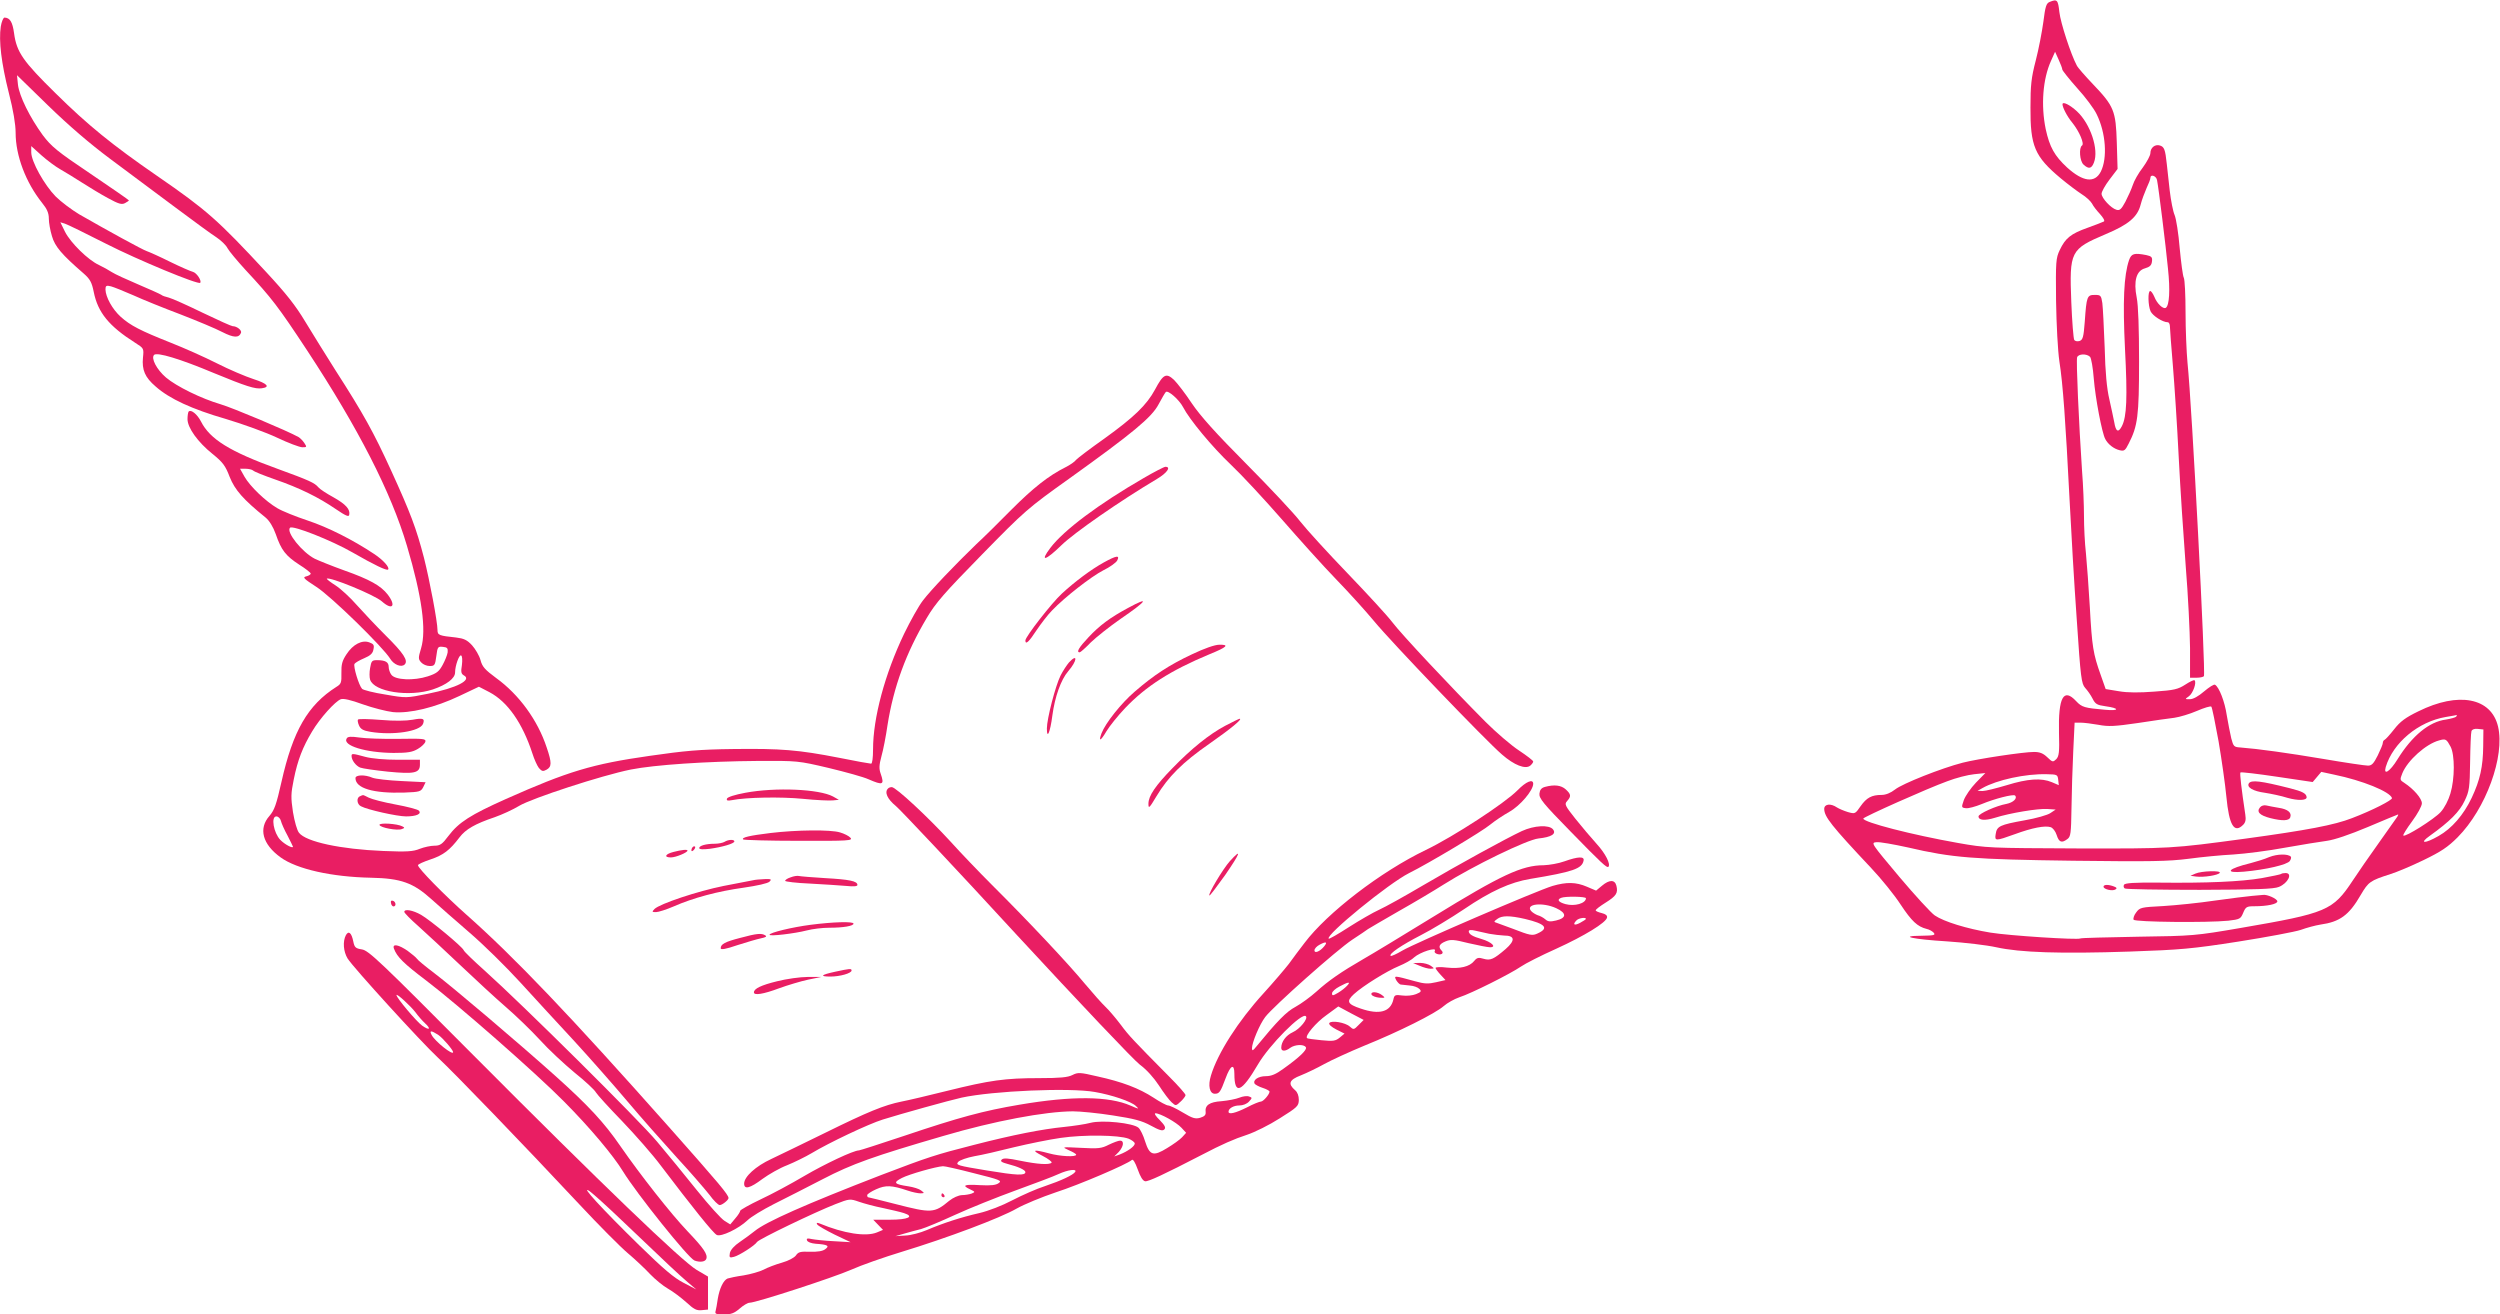 <?xml version="1.0" standalone="no"?>
<!DOCTYPE svg PUBLIC "-//W3C//DTD SVG 20010904//EN"
 "http://www.w3.org/TR/2001/REC-SVG-20010904/DTD/svg10.dtd">
<svg version="1.0" xmlns="http://www.w3.org/2000/svg"
 width="1280pt" height="673pt" viewBox="0 0 1280 673"
 preserveAspectRatio="xMidYMid meet">
<g transform="translate(0,673) scale(0.1,-0.1)"
fill="#e91e63" stroke="none">
<path d="M10494 6720 c-17 -7 -22 -22 -32 -102 -7 -51 -24 -140 -39 -198 -23
-88 -27 -127 -27 -240 -1 -198 21 -251 155 -363 36 -30 84 -66 107 -81 23 -14
46 -36 53 -48 6 -13 25 -37 41 -54 16 -18 26 -34 20 -38 -5 -3 -42 -17 -83
-32 -87 -31 -114 -53 -143 -114 -20 -42 -21 -59 -19 -260 2 -125 9 -255 17
-310 18 -113 32 -311 52 -705 8 -159 24 -437 37 -617 20 -302 24 -328 43 -350
12 -13 29 -37 38 -55 14 -28 23 -33 66 -39 74 -10 72 -25 -2 -18 -105 9 -119
13 -148 44 -65 70 -92 20 -88 -162 3 -100 0 -120 -14 -135 -17 -16 -19 -16
-46 10 -21 20 -38 27 -68 27 -54 0 -287 -35 -365 -55 -109 -28 -308 -107 -346
-137 -23 -18 -48 -28 -69 -28 -51 0 -77 -14 -108 -58 -27 -39 -28 -40 -64 -30
-20 6 -46 17 -57 24 -32 22 -65 18 -65 -8 1 -40 35 -84 240 -302 52 -55 120
-139 151 -187 57 -86 86 -113 133 -125 14 -3 30 -12 37 -20 10 -12 0 -14 -62
-15 -123 -1 -47 -18 132 -29 88 -6 201 -19 250 -30 122 -27 326 -34 684 -22
260 9 318 14 555 51 146 23 290 50 320 60 30 11 75 23 100 27 100 14 147 48
207 152 40 68 48 73 153 107 30 9 106 41 168 71 91 44 125 67 175 117 145 146
243 415 207 567 -35 148 -202 180 -408 78 -66 -32 -93 -52 -124 -92 -22 -28
-44 -52 -49 -54 -5 -2 -9 -9 -9 -16 0 -7 -12 -35 -26 -64 -21 -42 -31 -52 -50
-52 -14 0 -116 15 -227 34 -184 31 -335 52 -427 59 -32 2 -35 5 -46 47 -6 25
-16 78 -23 118 -10 69 -39 144 -60 156 -5 4 -30 -12 -56 -34 -29 -25 -56 -40
-73 -40 -26 0 -26 0 -5 15 21 15 41 71 29 82 -3 3 -24 -7 -47 -22 -37 -24 -57
-29 -158 -36 -78 -6 -138 -6 -183 2 l-67 11 -25 71 c-39 109 -45 146 -56 347
-6 102 -15 226 -20 277 -6 51 -10 136 -10 190 0 54 -4 159 -10 233 -16 240
-31 567 -25 581 7 18 49 19 66 2 6 -6 15 -56 19 -110 8 -100 42 -280 59 -311
14 -27 44 -50 73 -57 24 -6 29 -2 47 34 46 90 53 140 53 421 0 167 -4 287 -12
326 -17 85 -2 138 42 150 25 7 34 16 36 35 3 22 -2 27 -29 33 -62 12 -76 8
-88 -25 -27 -79 -33 -211 -21 -456 13 -251 9 -346 -16 -395 -18 -35 -31 -29
-39 20 -4 20 -15 73 -25 117 -13 55 -21 138 -24 265 -4 102 -9 204 -12 228 -6
40 -9 42 -39 42 -39 0 -42 -7 -51 -137 -6 -80 -10 -93 -27 -99 -11 -3 -23 -1
-27 6 -4 7 -11 94 -15 194 -10 260 -5 270 176 347 117 49 163 88 179 151 6 24
20 61 30 84 11 23 20 46 20 53 0 21 30 11 34 -11 8 -39 45 -338 56 -453 12
-112 7 -189 -11 -201 -14 -8 -45 21 -59 57 -7 16 -16 29 -21 29 -13 0 -11 -75
2 -104 11 -23 62 -56 88 -56 6 0 11 -10 11 -22 0 -13 7 -102 15 -198 8 -96 22
-308 30 -470 8 -162 25 -414 36 -560 12 -146 21 -334 22 -417 l0 -153 33 0
c18 0 35 4 38 8 10 17 -61 1385 -84 1605 -5 54 -10 170 -10 258 0 88 -4 168
-9 177 -5 9 -14 78 -21 152 -6 74 -18 150 -26 169 -8 18 -19 74 -25 125 -5 50
-12 111 -15 136 -8 75 -13 88 -35 95 -25 8 -49 -11 -49 -39 0 -12 -18 -45 -39
-74 -22 -28 -45 -69 -51 -89 -7 -21 -24 -59 -38 -86 -21 -39 -29 -46 -46 -41
-28 8 -76 60 -76 82 0 10 18 43 41 73 l41 54 -4 135 c-5 163 -14 186 -123 300
-39 41 -77 84 -82 95 -30 56 -83 218 -89 273 -7 63 -11 68 -50 52z m65 -346
c1 -6 35 -49 76 -95 42 -46 87 -106 100 -134 47 -95 56 -225 21 -294 -31 -60
-91 -52 -172 21 -65 60 -90 105 -110 197 -25 122 -15 256 27 349 l21 47 18
-40 c10 -22 19 -45 19 -51z m800 -3439 c16 -94 34 -221 40 -284 14 -147 40
-190 86 -144 12 12 15 26 11 52 -20 133 -29 211 -25 216 3 3 88 -7 188 -22
l182 -27 22 26 22 26 65 -14 c146 -30 286 -87 297 -120 3 -10 -100 -63 -205
-103 -89 -35 -232 -62 -547 -105 -377 -51 -380 -51 -860 -50 -450 2 -463 2
-610 28 -237 42 -485 106 -485 125 1 8 330 155 430 191 44 17 106 33 138 36
l57 6 -48 -49 c-27 -28 -54 -68 -62 -89 -13 -38 -13 -39 10 -42 13 -2 49 8 81
21 67 28 162 52 171 44 14 -14 -9 -36 -44 -43 -51 -9 -143 -50 -143 -64 0 -20
32 -23 84 -7 79 25 221 48 268 45 l43 -3 -27 -18 c-14 -10 -74 -27 -132 -37
-127 -23 -142 -30 -148 -70 -6 -37 -2 -37 98 -1 90 33 154 45 183 36 11 -3 25
-21 31 -40 12 -38 26 -43 55 -21 17 12 19 29 21 157 1 79 5 210 9 292 l7 147
31 0 c16 0 57 -5 91 -11 51 -10 84 -8 201 9 77 12 162 24 188 27 27 4 78 19
115 35 37 16 70 26 74 22 4 -4 20 -84 37 -177z m1217 126 c-3 -4 -27 -11 -52
-15 -87 -11 -174 -83 -249 -204 -38 -62 -73 -85 -60 -39 38 125 167 232 307
256 29 5 54 9 56 10 2 0 1 -3 -2 -8z m138 -151 c-1 -105 -16 -174 -59 -265
-41 -87 -102 -157 -169 -195 -71 -41 -103 -40 -45 1 102 73 152 123 178 179
24 50 26 67 28 199 1 78 4 150 7 158 4 9 16 13 33 11 l28 -3 -1 -85z m-167 -3
c22 -42 22 -164 -1 -240 -10 -34 -30 -73 -50 -95 -33 -36 -182 -130 -191 -120
-3 3 17 35 45 73 28 38 50 78 50 92 0 25 -42 73 -89 104 -24 15 -24 17 -11 50
27 66 121 150 188 168 34 10 38 7 59 -32z m-2009 -169 l3 -28 -35 15 c-54 23
-124 18 -231 -15 -54 -16 -109 -30 -124 -30 l-26 1 25 14 c74 42 221 74 330
71 52 -1 55 -2 58 -28z m1736 -190 c-5 -7 -47 -67 -94 -133 -47 -66 -107 -152
-133 -192 -103 -156 -133 -168 -574 -244 -233 -40 -244 -41 -527 -45 -159 -3
-292 -6 -295 -9 -14 -8 -361 14 -460 30 -121 20 -238 56 -285 88 -18 12 -100
101 -181 197 -145 173 -147 175 -118 178 17 2 89 -11 162 -27 227 -53 332 -61
846 -68 397 -5 489 -3 590 10 66 9 170 19 230 22 61 4 180 19 265 35 85 15
182 31 214 35 37 5 115 31 210 71 83 35 152 64 154 64 2 0 0 -6 -4 -12z"/>
<path d="M10560 6196 c0 -16 24 -63 50 -94 37 -46 63 -109 50 -117 -17 -11
-12 -81 8 -98 26 -24 41 -21 53 11 26 66 -18 198 -87 262 -37 34 -74 52 -74
36z"/>
<path d="M11514 2719 c-12 -20 22 -40 82 -48 32 -5 85 -16 116 -26 53 -15 98
-14 98 3 -1 19 -21 30 -85 46 -150 38 -199 44 -211 25z"/>
<path d="M11571 2596 c-19 -23 -1 -41 54 -55 60 -15 95 -14 101 4 9 24 -12 42
-59 49 -23 4 -51 9 -63 12 -12 3 -26 -1 -33 -10z"/>
<path d="M11619 2342 c-25 -11 -68 -24 -95 -31 -119 -29 -139 -53 -36 -44 113
10 224 36 236 55 6 9 8 19 5 22 -15 15 -69 14 -110 -2z"/>
<path d="M11240 2257 l-25 -11 29 -4 c39 -5 114 7 121 19 9 13 -94 10 -125 -4z"/>
<path d="M11679 2255 c-3 -2 -48 -12 -99 -21 -105 -18 -280 -26 -531 -23 -121
1 -169 -2 -174 -11 -4 -7 -2 -15 4 -19 6 -4 179 -7 384 -7 287 1 379 4 405 15
47 19 72 71 34 71 -10 0 -21 -2 -23 -5z"/>
<path d="M10770 2190 c0 -13 46 -24 61 -14 9 5 7 10 -7 15 -28 11 -54 11 -54
-1z"/>
<path d="M11530 2143 c-25 -2 -110 -13 -190 -24 -80 -12 -199 -24 -264 -28
-114 -6 -120 -7 -139 -33 -11 -14 -16 -31 -13 -37 8 -12 378 -16 485 -5 59 7
63 9 76 40 13 31 18 34 57 34 66 0 118 11 118 25 0 13 -53 37 -74 33 -6 -1
-31 -3 -56 -5z"/>
<path d="M4 6594 c-11 -73 3 -188 41 -339 23 -89 35 -162 35 -205 0 -117 52
-254 135 -358 26 -32 35 -53 35 -81 0 -21 7 -61 16 -90 15 -53 50 -94 162
-191 33 -29 42 -45 52 -95 21 -105 78 -175 212 -260 44 -28 45 -28 40 -76 -6
-63 10 -101 65 -148 71 -63 186 -116 359 -166 87 -26 206 -69 263 -96 57 -27
115 -49 129 -49 23 0 24 1 10 22 -8 12 -21 25 -29 30 -57 32 -338 150 -399
168 -99 29 -227 92 -280 137 -48 41 -78 99 -61 116 15 15 132 -20 306 -93 165
-68 212 -83 245 -78 45 6 30 24 -42 47 -40 13 -125 49 -188 81 -63 32 -169 79
-235 105 -156 62 -207 88 -257 133 -43 39 -77 101 -78 140 0 19 4 22 28 16 15
-4 67 -25 115 -46 48 -22 157 -66 242 -98 85 -33 181 -73 213 -90 59 -30 85
-31 96 -4 5 13 -21 34 -43 34 -6 0 -75 31 -154 69 -78 38 -156 73 -172 77 -17
4 -35 10 -40 15 -6 4 -59 28 -118 53 -59 25 -120 53 -135 63 -15 10 -44 26
-65 36 -55 25 -145 113 -174 170 l-24 49 23 -7 c13 -4 109 -51 213 -104 161
-82 470 -210 480 -199 9 10 -18 51 -37 56 -12 3 -65 26 -118 52 -52 26 -106
50 -118 54 -22 7 -204 107 -347 189 -38 23 -93 64 -120 91 -58 59 -125 179
-125 226 l0 32 52 -47 c28 -25 72 -58 97 -72 25 -14 75 -45 111 -68 36 -23 95
-59 132 -79 55 -30 71 -35 88 -26 11 6 20 12 20 14 0 2 -88 63 -196 136 -173
116 -201 140 -245 198 -67 92 -120 200 -127 258 l-5 49 159 -155 c106 -103
213 -195 319 -274 88 -66 237 -177 330 -246 94 -70 189 -140 213 -155 24 -16
50 -41 57 -56 8 -15 50 -65 92 -111 135 -145 167 -187 316 -413 261 -397 430
-726 511 -1001 76 -256 100 -430 72 -523 -15 -50 -15 -56 1 -73 9 -10 28 -18
43 -18 25 0 28 4 34 51 6 47 8 50 34 47 22 -2 26 -7 24 -28 -2 -14 -14 -43
-26 -65 -18 -33 -30 -43 -76 -58 -71 -23 -166 -19 -186 8 -8 10 -14 29 -14 41
0 24 -17 34 -60 34 -25 0 -29 -4 -35 -40 -4 -21 -4 -48 0 -60 20 -62 199 -90
321 -50 71 24 114 57 114 87 0 34 21 93 31 87 6 -3 7 -24 4 -49 -6 -35 -4 -45
10 -53 43 -23 -35 -64 -184 -94 -110 -22 -110 -23 -218 -4 -59 9 -113 23 -119
29 -17 18 -46 115 -39 128 4 6 26 19 50 29 31 13 44 25 47 45 5 22 1 28 -21
36 -37 14 -84 -10 -117 -61 -22 -33 -27 -52 -26 -96 1 -49 -1 -56 -26 -71
-146 -93 -222 -224 -281 -487 -26 -115 -36 -144 -61 -173 -58 -65 -36 -146 57
-213 83 -60 261 -100 463 -104 153 -3 216 -26 309 -110 37 -34 125 -110 195
-171 70 -60 187 -175 260 -255 73 -80 197 -215 276 -300 78 -85 199 -222 269
-305 69 -82 184 -212 255 -290 71 -77 146 -164 168 -192 21 -29 45 -53 53 -53
13 0 45 26 45 36 0 17 -49 75 -307 366 -504 568 -789 867 -1034 1084 -115 102
-249 239 -249 254 0 5 29 18 65 30 65 22 97 46 148 113 31 41 79 69 180 103
37 13 94 39 125 58 65 39 423 156 572 186 121 24 387 42 650 44 203 1 206 1
363 -36 87 -21 178 -46 204 -58 74 -32 82 -29 62 29 -9 25 -8 44 4 89 9 31 23
103 31 159 31 196 95 371 201 549 46 78 91 129 282 324 220 225 235 238 448
390 325 233 422 313 457 380 16 30 33 59 37 63 11 11 68 -39 88 -77 33 -64
149 -204 245 -295 55 -52 172 -178 261 -280 89 -102 213 -240 277 -306 64 -66
152 -163 195 -215 88 -107 570 -610 655 -683 63 -55 120 -77 145 -57 8 7 15
16 15 21 0 5 -33 30 -72 56 -40 26 -118 93 -173 148 -180 181 -431 449 -477
510 -25 33 -128 145 -228 249 -100 104 -209 223 -242 265 -32 42 -157 175
-277 296 -157 158 -235 245 -279 310 -33 50 -74 103 -91 120 -40 37 -55 30
-97 -49 -43 -80 -109 -143 -259 -251 -72 -51 -137 -100 -145 -109 -7 -10 -32
-27 -54 -38 -88 -44 -166 -106 -277 -217 -63 -64 -144 -144 -180 -177 -107
-103 -234 -236 -274 -289 -21 -27 -64 -104 -96 -170 -99 -207 -159 -431 -159
-592 0 -43 -4 -73 -10 -73 -6 0 -79 13 -163 30 -210 41 -299 48 -542 45 -172
-2 -249 -9 -429 -35 -294 -42 -417 -79 -736 -221 -181 -81 -241 -119 -294
-189 -32 -43 -43 -50 -72 -50 -18 0 -52 -7 -75 -16 -34 -14 -65 -16 -187 -11
-219 9 -395 47 -431 93 -10 12 -23 58 -31 106 -11 74 -11 94 4 167 20 100 46
166 94 246 41 69 118 154 147 165 13 5 52 -4 112 -26 51 -18 121 -36 155 -40
86 -8 215 23 341 83 l99 47 54 -28 c93 -49 169 -158 220 -314 9 -29 24 -62 33
-74 15 -17 21 -19 39 -9 27 15 28 35 1 114 -46 140 -142 271 -258 355 -58 43
-72 58 -81 93 -6 22 -26 56 -43 75 -26 28 -42 35 -82 40 -87 9 -95 12 -95 38
0 42 -40 254 -69 369 -40 154 -70 232 -168 447 -90 197 -142 291 -286 515 -49
77 -118 189 -154 248 -49 82 -98 144 -201 255 -247 266 -303 316 -557 491
-232 160 -357 262 -521 424 -166 163 -199 210 -212 307 -8 58 -21 79 -49 80
-6 0 -15 -21 -19 -46z m1434 -4066 c3 -13 18 -47 34 -76 15 -30 28 -55 28 -57
0 -11 -43 12 -65 35 -34 36 -49 120 -20 120 9 0 20 -10 23 -22z"/>
<path d="M966 4623 c-3 -3 -6 -21 -6 -39 0 -44 53 -118 128 -178 53 -43 66
-60 88 -118 27 -67 69 -115 184 -208 19 -16 38 -46 52 -85 28 -82 51 -111 120
-156 32 -20 59 -41 59 -46 0 -4 -10 -11 -23 -14 -20 -5 -14 -11 52 -54 74 -47
340 -307 378 -368 18 -30 57 -46 74 -29 19 19 -5 57 -96 147 -50 50 -117 121
-150 158 -32 37 -81 82 -107 99 -27 17 -47 33 -46 35 13 12 245 -83 282 -116
54 -48 75 -24 30 35 -35 45 -91 77 -224 124 -61 22 -128 49 -149 59 -65 33
-149 138 -127 159 13 14 213 -65 319 -126 115 -66 176 -95 183 -88 10 10 -26
50 -72 80 -110 73 -235 136 -340 171 -60 20 -130 48 -155 63 -60 35 -140 112
-168 161 l-23 41 28 0 c16 0 33 -4 39 -9 5 -6 56 -26 113 -46 124 -43 222 -91
311 -152 50 -34 66 -41 68 -29 6 28 -17 54 -81 90 -35 19 -70 42 -77 51 -19
23 -48 36 -210 95 -243 88 -345 151 -391 242 -19 37 -51 63 -63 51z"/>
<path d="M5855 4282 c-230 -133 -408 -266 -477 -357 -56 -74 -26 -67 56 13 64
63 300 227 490 340 52 31 73 62 43 62 -7 0 -57 -26 -112 -58z"/>
<path d="M5651 3850 c-65 -36 -148 -98 -215 -160 -52 -48 -186 -220 -186 -239
0 -24 18 -8 57 52 23 34 58 80 80 102 65 68 200 173 262 205 33 16 65 39 71
50 15 29 -4 26 -69 -10z"/>
<path d="M5775 3617 c-91 -49 -145 -89 -202 -150 -49 -52 -64 -77 -45 -77 4 0
30 23 57 51 28 27 96 81 152 120 136 93 154 119 38 56z"/>
<path d="M6103 3380 c-117 -55 -196 -107 -293 -191 -69 -59 -150 -161 -170
-213 -17 -46 -5 -41 25 10 15 25 58 79 96 119 107 112 232 192 431 275 91 37
104 50 51 49 -23 0 -77 -19 -140 -49z"/>
<path d="M5473 3338 c-11 -13 -31 -43 -43 -67 -26 -52 -70 -221 -70 -271 0
-58 17 -20 28 66 13 97 44 184 81 227 47 54 50 95 4 45z"/>
<path d="M2113 3045 c-34 -6 -92 -7 -163 -1 -61 5 -113 6 -117 2 -3 -3 -1 -17
5 -30 8 -19 22 -27 59 -33 115 -19 254 2 269 41 10 27 0 31 -53 21z"/>
<path d="M6273 3014 c-81 -43 -172 -116 -269 -216 -88 -90 -124 -143 -124
-183 0 -27 4 -24 41 38 60 100 134 174 271 269 110 77 172 128 155 128 -3 0
-36 -16 -74 -36z"/>
<path d="M1775 2949 c-23 -36 97 -73 240 -74 73 0 97 4 125 21 19 11 36 28 38
37 3 15 -11 16 -140 14 -79 -1 -168 2 -199 7 -42 6 -59 5 -64 -5z"/>
<path d="M1800 2859 c0 -21 22 -50 44 -59 13 -5 77 -14 143 -21 134 -13 163
-7 163 36 l0 25 -112 0 c-68 0 -135 6 -168 15 -66 18 -70 18 -70 4z"/>
<path d="M1820 2746 c0 -52 91 -79 250 -74 79 3 85 5 97 28 l12 25 -122 6
c-67 3 -135 11 -150 17 -39 17 -87 15 -87 -2z"/>
<path d="M7770 2684 c-66 -67 -327 -237 -470 -306 -231 -111 -505 -322 -621
-476 -24 -31 -60 -79 -80 -107 -21 -27 -79 -95 -129 -150 -130 -142 -236 -308
-270 -422 -16 -51 -7 -93 20 -93 23 0 29 9 55 79 25 68 45 78 45 23 0 -110 36
-96 120 47 58 100 226 269 246 248 13 -12 -31 -66 -67 -82 -35 -16 -59 -49
-59 -80 0 -19 21 -19 46 0 23 17 70 20 80 3 8 -12 -32 -51 -115 -110 -38 -28
-62 -38 -90 -38 -39 0 -68 -20 -57 -39 4 -5 22 -15 41 -21 19 -6 35 -15 35
-19 0 -14 -32 -51 -44 -51 -7 0 -40 -13 -72 -30 -58 -29 -94 -38 -94 -22 0 17
26 32 55 32 19 0 39 8 50 20 17 19 17 20 0 26 -10 4 -32 1 -49 -6 -17 -7 -58
-15 -91 -18 -63 -4 -87 -21 -82 -57 1 -14 -6 -21 -28 -28 -25 -7 -39 -3 -89
27 -33 20 -67 36 -75 36 -8 0 -42 18 -75 40 -74 48 -160 81 -288 109 -89 21
-99 21 -127 7 -23 -12 -63 -16 -170 -16 -176 0 -253 -11 -471 -65 -96 -24
-202 -49 -234 -55 -89 -18 -172 -52 -391 -160 -110 -54 -234 -114 -276 -134
-80 -37 -139 -91 -139 -126 0 -32 30 -24 94 24 33 24 89 56 126 70 37 15 94
43 126 62 88 53 290 149 364 172 89 28 344 99 403 112 161 35 555 52 683 29
87 -15 186 -49 209 -71 19 -18 18 -18 -26 1 -111 49 -299 51 -569 5 -184 -31
-310 -65 -589 -159 -123 -41 -228 -75 -233 -75 -28 0 -176 -70 -280 -131 -66
-39 -166 -93 -224 -120 -57 -27 -104 -54 -104 -58 0 -5 -11 -23 -26 -40 l-25
-30 -29 18 c-17 10 -80 80 -142 157 -61 76 -153 189 -204 249 -92 110 -687
700 -882 875 -57 51 -106 98 -108 105 -7 18 -171 154 -218 181 -42 24 -86 32
-86 15 0 -5 32 -38 72 -73 39 -35 135 -124 213 -198 78 -74 183 -171 234 -215
51 -44 130 -120 175 -169 44 -49 125 -124 178 -168 54 -43 103 -89 109 -101 7
-12 67 -78 134 -147 66 -69 157 -172 200 -230 157 -207 267 -345 285 -353 22
-11 112 32 157 75 17 17 78 54 135 83 57 28 169 86 251 128 150 78 260 117
617 221 262 77 520 125 663 126 37 0 129 -9 205 -21 110 -17 148 -27 194 -52
44 -24 60 -29 69 -20 9 9 4 20 -23 48 -21 20 -30 35 -22 35 24 0 107 -46 133
-74 l24 -26 -21 -23 c-11 -12 -46 -37 -76 -55 -71 -44 -90 -38 -113 34 -9 30
-24 61 -34 70 -27 24 -186 41 -246 25 -26 -7 -87 -16 -135 -21 -111 -11 -260
-40 -462 -92 -196 -50 -233 -62 -474 -154 -388 -150 -591 -240 -648 -287 -16
-13 -50 -38 -75 -55 -30 -20 -48 -41 -52 -57 -4 -24 -2 -26 21 -20 27 7 107
58 118 76 8 14 299 154 402 194 72 28 74 28 120 12 26 -9 81 -24 122 -32 41
-9 90 -20 108 -26 56 -18 22 -34 -73 -34 l-84 0 25 -26 25 -26 -31 -13 c-56
-23 -169 -6 -294 46 -14 5 -17 4 -12 -5 4 -7 45 -30 89 -52 l82 -39 -85 5
c-47 2 -98 8 -114 11 -22 5 -28 4 -24 -7 3 -8 21 -15 44 -17 62 -4 73 -11 49
-28 -13 -10 -39 -14 -78 -13 -49 2 -60 -1 -72 -19 -9 -12 -40 -28 -72 -37 -32
-9 -74 -25 -94 -36 -20 -10 -66 -23 -102 -29 -36 -5 -73 -13 -82 -16 -21 -9
-41 -50 -50 -104 -3 -25 -9 -53 -11 -62 -5 -15 2 -18 42 -18 37 0 53 6 81 30
18 16 41 30 51 30 33 0 429 129 520 169 51 23 168 64 260 92 233 71 504 173
587 221 39 22 129 59 200 83 121 39 368 145 390 166 6 6 17 -12 30 -48 13 -37
26 -59 38 -61 15 -3 95 34 292 136 99 52 165 81 230 102 39 13 114 50 167 84
91 57 97 63 98 94 0 22 -7 40 -19 50 -38 33 -31 53 29 76 30 12 84 38 120 58
36 20 128 62 205 94 176 71 364 165 407 203 18 16 54 36 80 45 62 20 261 120
315 157 23 16 104 57 180 91 145 66 256 134 261 160 2 11 -7 18 -27 23 -17 4
-31 10 -31 14 0 5 23 22 50 39 56 35 65 50 56 87 -8 32 -36 32 -74 0 l-30 -25
-47 20 c-56 24 -104 25 -176 4 -80 -24 -705 -293 -769 -331 -30 -18 -57 -30
-60 -27 -10 10 54 54 155 106 55 28 154 88 221 133 137 93 237 138 339 155
218 36 265 52 273 94 5 22 -28 21 -98 -4 -30 -11 -78 -19 -106 -20 -112 0
-218 -50 -566 -264 -153 -94 -313 -191 -357 -216 -116 -67 -179 -111 -241
-167 -30 -27 -78 -62 -107 -78 -47 -25 -92 -71 -202 -205 -16 -20 -20 -22 -21
-8 0 30 39 123 68 161 41 54 367 344 446 396 38 25 74 49 80 54 6 4 76 45 156
91 80 45 184 107 231 137 152 96 428 230 486 236 67 7 93 24 74 47 -20 24 -96
20 -159 -9 -83 -39 -322 -170 -506 -278 -93 -55 -194 -111 -225 -125 -31 -14
-100 -54 -155 -89 -54 -35 -101 -62 -103 -59 -18 18 308 284 412 336 99 49
378 216 415 248 22 18 65 47 97 65 56 31 123 110 123 144 0 27 -37 11 -80 -33z
m350 -553 c0 -26 -58 -43 -105 -30 -36 10 -45 23 -22 32 21 9 127 7 127 -2z
m-152 -51 c54 -25 54 -50 -1 -63 -29 -7 -42 -6 -55 6 -9 8 -27 18 -39 21 -11
4 -27 14 -34 22 -30 36 59 46 129 14z m-160 -55 c105 -25 124 -47 65 -74 -27
-13 -38 -11 -128 24 -33 12 -69 25 -79 29 -19 6 -19 7 0 21 24 18 63 18 142 0z
m312 0 c0 -2 -13 -11 -30 -20 -30 -16 -40 -9 -18 13 12 12 48 17 48 7z m-495
-76 c22 -4 56 -8 76 -9 56 0 58 -25 8 -69 -62 -53 -78 -60 -113 -50 -26 8 -34
6 -48 -11 -24 -30 -73 -41 -140 -34 -32 4 -58 3 -58 -2 0 -4 12 -20 26 -35
l25 -27 -48 -11 c-39 -9 -59 -9 -108 5 -109 30 -109 30 -96 5 7 -11 17 -22 24
-22 7 -1 27 -3 46 -5 18 -1 40 -9 48 -17 12 -12 10 -16 -17 -27 -17 -7 -48
-10 -70 -7 -37 5 -41 3 -46 -21 -15 -63 -71 -79 -167 -46 -69 23 -75 37 -35
74 46 42 168 118 231 144 29 12 64 31 77 44 30 27 120 56 106 33 -7 -11 22
-23 36 -15 6 4 6 10 -1 17 -19 19 -12 34 20 47 26 11 43 10 118 -9 48 -11 97
-21 110 -21 36 0 8 27 -43 42 -46 13 -66 25 -66 40 0 7 13 8 33 3 17 -4 50
-11 72 -16z m-845 -64 c-22 -27 -50 -38 -50 -21 0 9 12 22 28 30 32 17 40 13
22 -9z m117 -202 c-9 -10 -29 -26 -46 -36 -27 -16 -31 -16 -31 -3 0 9 17 24
38 35 46 25 60 26 39 4z m59 -201 c-24 -25 -26 -25 -45 -8 -23 21 -95 33 -105
18 -4 -7 11 -20 36 -33 l42 -21 -24 -20 c-22 -18 -34 -20 -94 -14 -39 4 -72 8
-74 11 -12 11 46 80 100 118 l60 44 65 -35 65 -34 -26 -26z m-1178 -582 c17
-7 32 -18 32 -25 0 -14 -36 -40 -77 -56 l-28 -10 23 23 c25 28 29 58 7 58 -9
0 -35 -10 -58 -21 -37 -19 -53 -21 -142 -16 -99 5 -100 5 -63 -12 21 -9 38
-19 38 -23 0 -13 -82 -9 -140 7 -81 22 -92 17 -32 -13 29 -15 50 -31 46 -35
-12 -12 -72 -8 -160 10 -63 13 -86 15 -95 6 -9 -9 -1 -14 32 -23 51 -13 89
-30 89 -41 0 -19 -45 -17 -196 8 -152 25 -162 28 -148 44 8 9 45 22 82 29 37
6 128 27 203 46 75 18 183 40 240 48 117 17 297 15 347 -4z m-791 -177 c132
-33 144 -38 127 -50 -14 -11 -40 -14 -96 -11 -83 5 -95 -1 -50 -22 25 -12 26
-13 7 -21 -11 -4 -34 -8 -50 -8 -18 -1 -45 -13 -65 -29 -77 -64 -91 -64 -274
-17 -75 19 -138 35 -141 35 -3 0 -5 5 -5 11 0 5 21 19 46 30 49 22 79 21 162
-7 23 -8 53 -14 65 -14 21 1 21 1 3 15 -10 8 -39 17 -65 21 -74 11 -80 19 -33
43 37 19 174 58 210 60 7 1 78 -15 159 -36z m518 7 c-10 -16 -72 -45 -155 -73
-41 -13 -116 -46 -166 -72 -53 -28 -123 -55 -170 -66 -92 -21 -185 -51 -269
-87 -33 -14 -82 -27 -110 -28 l-50 -3 45 13 c25 7 63 18 85 23 22 6 101 39
175 73 74 34 214 90 310 125 96 35 195 72 220 84 48 22 96 28 85 11z"/>
<path d="M7269 1785 c18 -8 43 -15 55 -15 21 1 21 1 2 15 -11 8 -36 15 -55 15
l-36 -1 34 -14z"/>
<path d="M7022 1638 c3 -7 20 -14 39 -16 32 -2 33 -1 15 13 -24 18 -59 20 -54
3z"/>
<path d="M4820 610 c0 -5 5 -10 11 -10 5 0 7 5 4 10 -3 6 -8 10 -11 10 -2 0
-4 -4 -4 -10z"/>
<path d="M7910 2701 c-18 -5 -26 -15 -28 -34 -3 -24 19 -51 160 -195 157 -161
186 -188 193 -180 13 13 -16 69 -59 116 -29 32 -78 90 -110 130 -54 68 -57 75
-42 91 21 24 20 34 -7 59 -24 22 -59 26 -107 13z"/>
<path d="M4547 2693 c-20 -19 -4 -54 40 -90 25 -21 305 -318 620 -661 316
-342 599 -641 629 -663 34 -25 71 -66 98 -107 24 -37 53 -76 65 -86 21 -19 21
-19 46 4 14 13 25 28 25 33 0 6 -38 49 -85 96 -184 186 -205 208 -248 266 -25
33 -60 74 -77 90 -18 17 -66 71 -107 120 -80 97 -287 318 -474 504 -64 64
-161 165 -215 225 -111 121 -277 276 -298 276 -7 0 -16 -3 -19 -7z"/>
<path d="M3816 2671 c-54 -10 -91 -22 -94 -30 -3 -10 3 -12 24 -8 75 15 251
18 365 7 68 -7 138 -10 154 -8 l30 3 -30 17 c-71 38 -293 48 -449 19z"/>
<path d="M1843 2653 c-19 -7 -16 -41 5 -51 33 -18 186 -52 231 -52 53 0 82 13
65 30 -6 6 -59 20 -119 31 -60 11 -121 27 -137 35 -15 8 -28 14 -30 13 -2 0
-9 -3 -15 -6z"/>
<path d="M1943 2506 c5 -14 91 -30 114 -21 15 5 16 8 3 14 -25 14 -121 20
-117 7z"/>
<path d="M3945 2465 c-107 -13 -150 -23 -140 -33 3 -3 132 -7 285 -7 258 -1
278 1 264 16 -8 9 -32 21 -53 27 -48 15 -223 13 -356 -3z"/>
<path d="M3710 2420 c-8 -5 -31 -10 -50 -10 -46 0 -80 -10 -80 -22 0 -7 19 -8
53 -4 66 9 127 27 127 38 0 11 -31 10 -50 -2z"/>
<path d="M3547 2393 c-4 -3 -7 -11 -7 -17 0 -6 5 -5 12 2 6 6 9 14 7 17 -3 3
-9 2 -12 -2z"/>
<path d="M3448 2368 c-43 -11 -50 -28 -13 -28 25 0 85 25 85 35 0 7 -30 4 -72
-7z"/>
<path d="M6297 2321 c-35 -39 -113 -169 -105 -176 2 -3 38 45 81 105 77 112
88 141 24 71z"/>
<path d="M4048 2238 c-16 -5 -28 -13 -28 -18 0 -4 57 -11 128 -14 70 -4 153
-9 185 -12 39 -4 57 -2 57 5 0 20 -41 28 -165 35 -66 4 -127 9 -135 11 -8 2
-27 -1 -42 -7z"/>
<path d="M3855 2223 c-11 -2 -78 -15 -150 -29 -134 -27 -326 -91 -354 -118
-14 -15 -13 -16 8 -16 12 0 53 13 90 29 100 44 227 78 358 96 69 10 124 22
133 31 12 12 9 14 -25 13 -22 -1 -49 -3 -60 -6z"/>
<path d="M2002 2106 c1 -10 8 -17 13 -17 15 1 12 24 -3 29 -9 3 -13 -2 -10
-12z"/>
<path d="M4150 1995 c-93 -12 -210 -40 -210 -51 0 -9 128 6 190 22 30 8 82 14
116 14 72 0 124 9 124 21 0 12 -104 9 -220 -6z"/>
<path d="M1771 1942 c-17 -32 -13 -84 9 -120 29 -46 374 -425 463 -508 81 -75
434 -441 722 -749 99 -106 211 -219 249 -251 38 -32 90 -81 115 -108 25 -26
66 -60 91 -74 25 -14 66 -45 93 -69 39 -36 53 -44 80 -41 l32 3 0 84 0 85 -58
34 c-78 47 -486 439 -1144 1100 -475 478 -536 536 -570 541 -32 5 -38 10 -44
40 -9 45 -24 58 -38 33z m357 -396 c12 -17 34 -42 48 -55 33 -30 23 -39 -15
-12 -29 21 -131 142 -131 156 0 11 72 -55 98 -89z m115 -114 c23 -15 77 -78
77 -89 0 -19 -93 55 -110 88 -13 24 -3 24 33 1z m936 -946 c246 -235 297 -282
341 -320 l45 -38 -65 34 c-49 25 -103 71 -228 193 -188 184 -307 313 -253 276
18 -13 90 -78 160 -145z"/>
<path d="M3790 1928 c-78 -20 -100 -32 -100 -53 0 -9 25 -5 86 16 47 15 101
31 121 35 24 5 31 9 21 15 -19 12 -43 10 -128 -13z"/>
<path d="M2017 1873 c15 -42 51 -77 166 -164 158 -120 560 -472 705 -619 133
-134 252 -276 302 -358 68 -111 334 -444 366 -456 27 -10 54 -7 60 8 9 23 -13
55 -95 141 -85 89 -243 290 -344 436 -83 121 -165 209 -331 358 -193 173 -529
458 -623 529 -45 34 -85 67 -88 73 -4 6 -25 24 -47 40 -47 33 -81 39 -71 12z"/>
<path d="M4277 1755 c-74 -16 -83 -25 -25 -25 49 0 108 17 108 31 0 11 -8 10
-83 -6z"/>
<path d="M3979 1706 c-82 -20 -119 -38 -119 -57 0 -17 49 -9 129 21 44 16 111
36 148 44 l68 14 -70 0 c-38 0 -109 -10 -156 -22z"/>
</g>
</svg>
